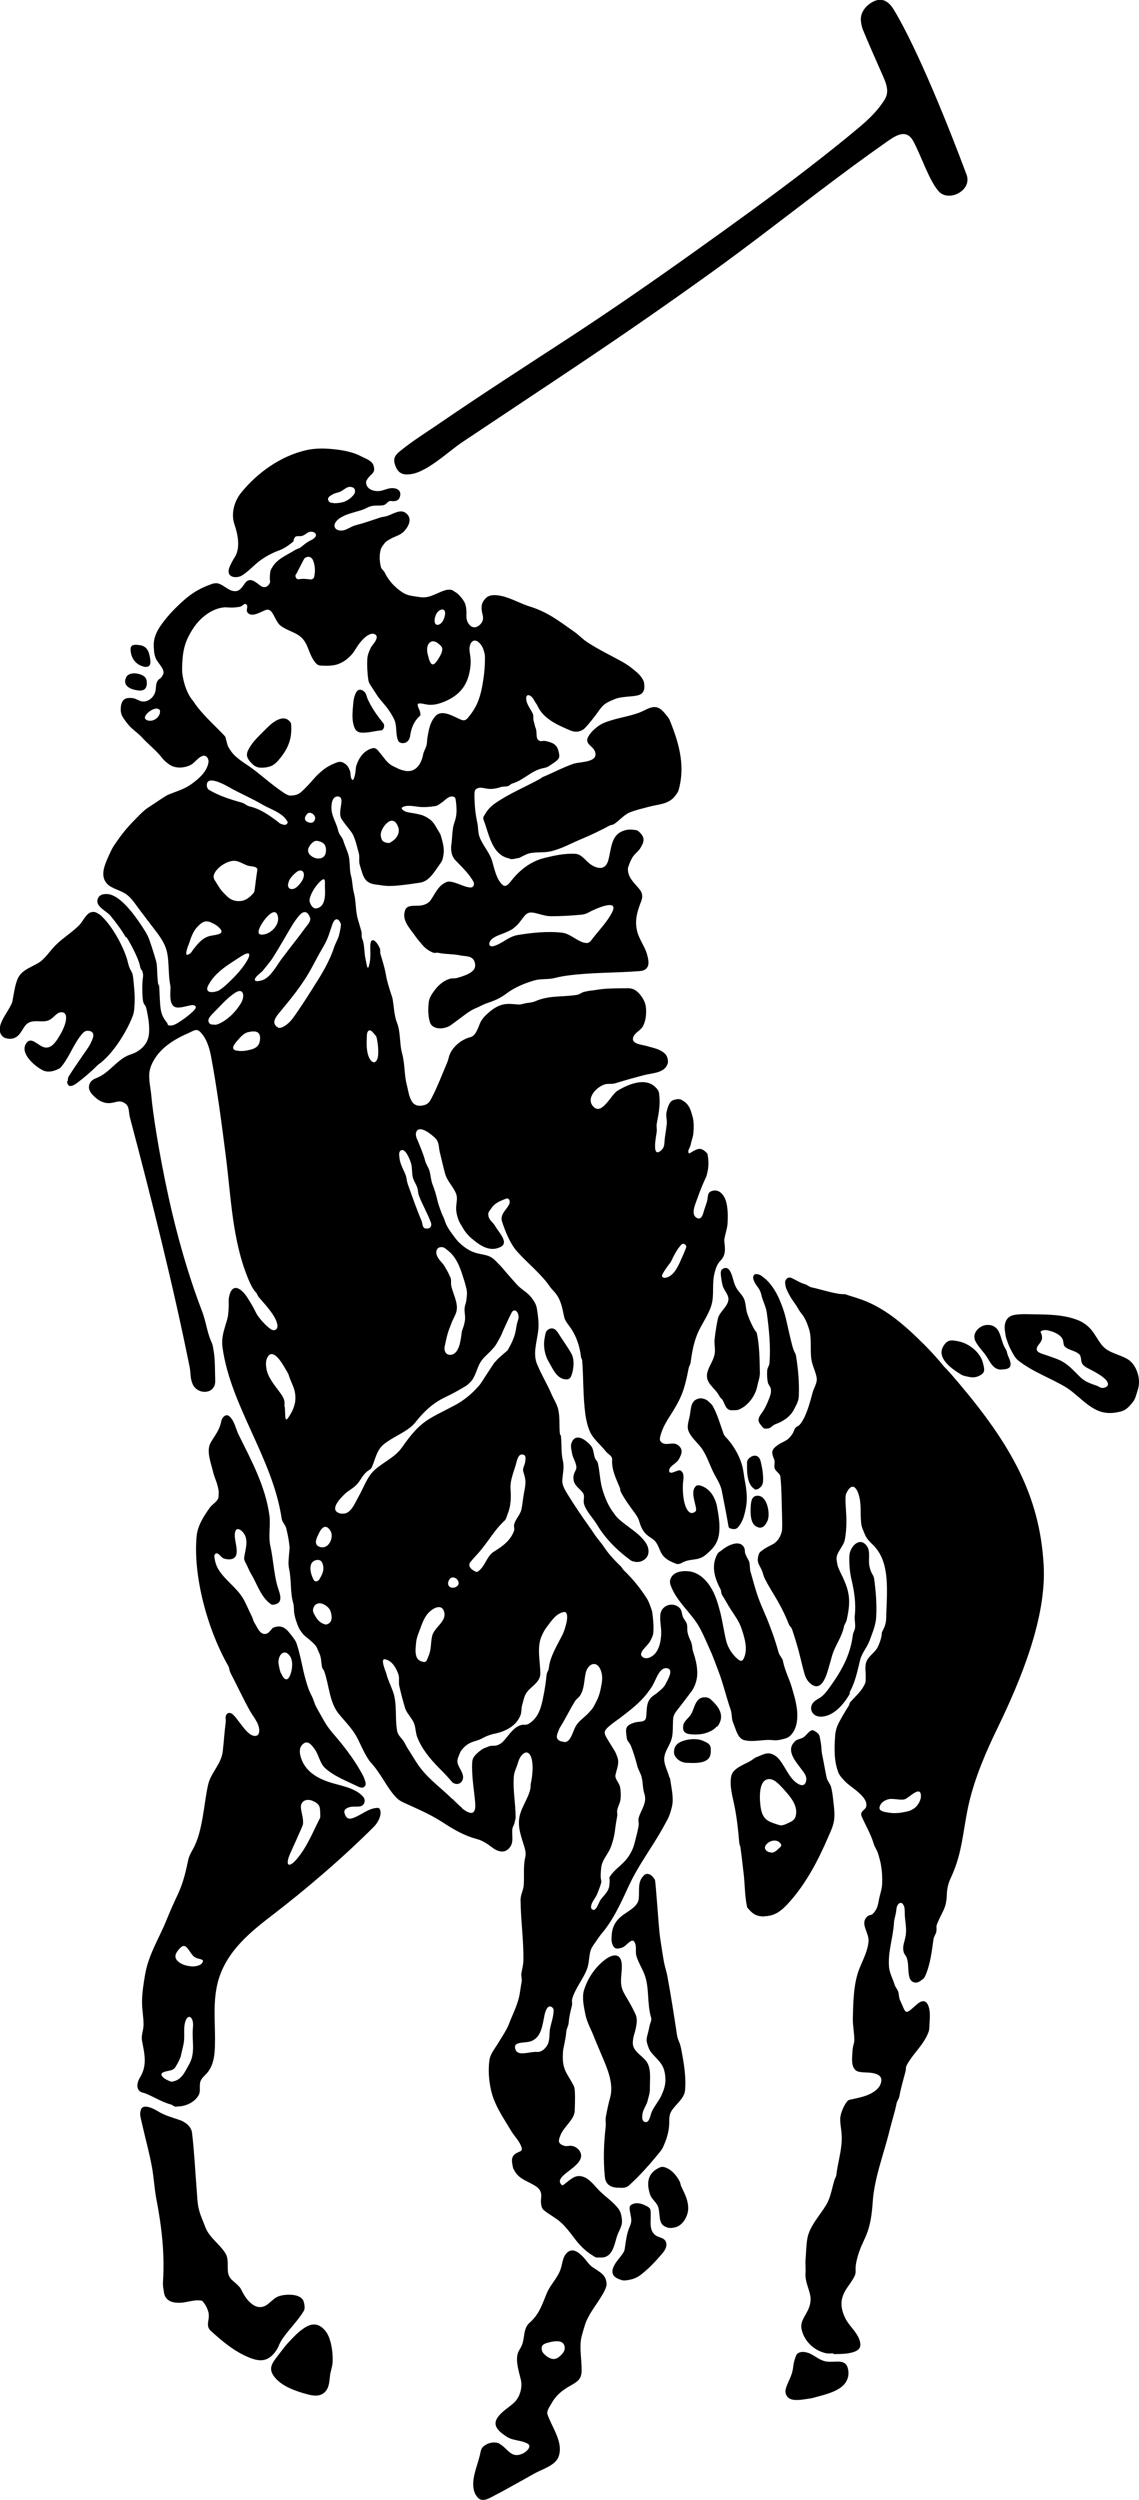 <?xml version="1.0" encoding="UTF-8"?> <svg xmlns="http://www.w3.org/2000/svg" id="Layer_2" data-name="Layer 2" viewBox="0 0 76.1 166.97"><defs><style> .cls-1 { fill-rule: evenodd; } </style></defs><g id="Layer_1-2" data-name="Layer 1"><path class="cls-1" d="M27.23,31.69c-.42,0-.65-.16-.81-.57-.17-.45-.07-.68.28-.97.89-.73,1.88-1.33,2.83-1.99,2.78-1.9,5.61-3.72,8.43-5.56,2.88-1.88,5.71-3.84,8.51-5.84,2.49-1.78,5-3.58,7.44-5.46,1.19-.92,2.37-1.85,3.51-2.81.67-.56,1.27-1.16,1.68-1.83.23-.38.26-.76-.08-1.52-.45-1.02-1.06-2.4-1.36-3.14-.08-.19-.12-.4-.14-.61-.05-.46.23-.89.6-1.15.71-.49,1.22-.22,1.6.41,1.61,2.66,3.74,8.01,4.86,11.02.39,1.06-1.21,1.86-1.87,1.1-.63-.71-1.16-2.36-1.69-3.34-.43-.79-1.06-.45-1.66-.04-1.57,1.1-3.11,2.24-4.64,3.4-2.39,1.81-4.75,3.65-7.18,5.4-2.78,2-5.59,3.95-8.45,5.87-2.74,1.84-5.48,3.65-8.22,5.48-.93.62-2.5,2.16-3.63,2.14h0ZM39.92,150.78c-.1,0-.19-.06-.27-.11-.51-.31-.89-.68-1.26-1.17-.3-.4-.6-.8-.98-1.13-.34-.29-.74-.48-1.08-.77-.08-.06-.13-.16-.15-.26-.04-.16-.05-.33-.03-.49.06-.41-.05-.65-.38-.86-.5-.32-1.08-.45-1.38-.99-.09-.16-.1-.16-.13-.3-.06-.34-.13-.6.14-.83.23-.2.54-.14.45-.45-.13-.42-.47-.73-.7-1.11-.54-.91-1.12-1.71-1.35-2.75-.14-.64-.19-1.32-.1-1.97.05-.41.37-.78.59-1.15.7-1.11.66-1.14.8-1.49.23-.55.49-1.09.61-1.67.06-.3.09-.61.15-.91.04-.2-.05-.41-.01-.61.05-.29.13-.56.13-.86.02-1.34-.18-2.68-.19-4.02,0-.34.18-.62.21-.95.05-.56-.04-1.3.1-1.87.05-.2.03-.43-.03-.63-.2-.68-.46-1.28-.37-1.98.09-.71.61-1.31.75-2.01.02-.12,0-.24.03-.35.06-.26.16-.91.09-1.42-.08-.59-.37-.85-.73-.41-.12.15-.19.34-.24.52-.09.3-.24.56-.26.87-.07.9.12,1.8.12,2.71,0,.12-.02.11-.07.38-.03.15-.14.27-.15.42-.04.38.09.83-.12,1.15-.31.48-.77.42-1.23.07-.32-.24-.64-.46-1.02-.56-.87-.23-1.57-.65-2.34-1.15-.79-.51-1.67-.88-2.52-1.27-.15-.07-.31-.15-.43-.26-.52-.48-.9-1.24-1.32-1.83-.35-.5-.5-.61-.59-.74-.22-.33-.34-.56-.69-1.3-.35-.75-.79-1.15-1.32-1.79-.65-.78-.65-1.92-.99-2.87-.03-.09-.12-.16-.14-.25-.07-.32-.04-.63-.18-.93-.17-.37-.15-.39-.25-.52-.19-.26-.75-.65-.84-.77-.12-.16-.25-.32-.32-.5-.19-.46-.24-.72-.26-.84-.05-.24-.01-.5-.08-.74-.21-.72-.11-1.51-.27-2.26-.08-.35-.03-.72,0-1.08.05-.46.02-.46.01-.55-.04-.38-.12-.75-.21-1.12-.06-.22-.26-.39-.3-.62-.59-4.03-3.4-7.49-3.95-11.42-.08-.58.04-.99.2-1.53.08-.25.16-.5.18-.75.07-.75-.01-.75.05-1.1.08-.42.29-.8.72-.52.18.12.34.29.46.48.61.93.53.98.77,1.32.14.2.4.5.65.71.15.13.32.27.48.2.26-.11.16-.48-.03-.83-.32-.58-.98-1.24-1.09-1.4-.06-.08-.08-.19-.15-.26-.24-.27-.36-.54-.5-.86-1.11-2.64-1.17-5.57-1.54-8.39-.28-2.22-.58-4.43-.96-6.48-.11-.59-.29-1.21-.7-1.65-.28-.31-.48-.1-.83.05-1.01.44-1.96,1.04-2.43,2.05-.1.22-.17.47-.18.71-.02.44.1.97.14,1.41.08,1,.48,3.7,1.15,6.77.55,2.52,1.33,5.26,2.21,7.55.22.56.3,1.06.46,1.6.17.57.25.55.31.92.1.6.11.61.14,2.21.02.93-1.21.96-1.52.19-.17-.43-.1-.65-.19-1.11-1.09-5.43-2.55-11.24-3.99-16.67-.09-.33-.02-.74-.32-.94-.2-.13-.37-.16-.59-.1-.32.08-.57.13-.88.02-.22-.07-.41-.21-.57-.36-.21-.19-.42-.43-.37-.74.04-.24.21-.4.44-.49.47-.18.79-.46,1.16-.8.13-.12.25-.22.38-.33.15-.13.31-.24.49-.34.23-.12.49-.17.71-.3.43-.25.73-.61.81-1.1.07-.45-.01-1.03-.07-1.35-.06-.31-.07-.37-.12-.54-.05-.17-.15-.14-.2-.45-.05-.31-.06-1.14-.01-1.45.05-.31,0-.32-.02-.47-.03-.15-.1-.02-.18-.43-.08-.41-.55-1.31-.75-1.65-.2-.34-.15-.16-.21-.25-.28-.49-.63-.95-.99-1.39-.15-.18-.37-.31-.55-.46-.23-.19-.46-.44-.26-.78.13-.21.38-.23.59-.22.89.05,1.89,1.52,2.24,2.04.46.68.51.83.68,1.34.17.51.25.78.34,1.1.09.32.05.78.12,1.4.07.61.04-.13.08.19.03.33.04,1.21.11,1.64.07.43.26.68.4.86.14.17-.04.19.28.21.12,0,.3-.07.5-.2.33-.2.72-.5.94-.71.12-.11.33-.32.15-.42-.13-.07-.25-.02-.37,0-.19.03-.38.11-.71.13-.53.03-.56-.54-.55-.99.01-.45.04-.26-.04-.71-.04-.24-.06-.68-.08-1.08-.05-1.08-.18-1.47-.96-2.47-.35-.45-.69-.91-1.04-1.37-.27-.36-.51-.75-.89-.99-.38-.24-.91-.35-1.19-.63-.52-.52-.2-1.26.06-1.84.27-.6.28-.61.64-1.12.38-.55.8-1.02,1.28-1.5.23-.23.46-.47.73-.65q1.21-.81,1.33-.86c.52-.21,1.09-.37,1.55-.7.51-.37,1.07-.84,1.16-1.48.03-.22-.14-.49-.38-.42-.33.1-.52.46-.82.61-.41.21-1,.25-1.4-.02-.18-.13-.36-.27-.49-.44-.4-.52-.94-.92-1.38-1.41-.26-.28-.6-.49-.85-.78-.15-.18-.3-.37-.42-.57-.14-.22-.15-.56-.09-.81.1-.4.34-.48.74-.44.24.02.45.21.69.23.4.03.76-.3.85-.67.07-.29,0-.49.17-.74.1-.14.19-.08.34-.38.18-.36-.36-.77-.49-1.11-.09-.23-.1-.37-.11-.52-.03-.28-.03-.55.04-.82.07-.25.18-.48.32-.7.33-.5.74-.98,1.18-1.4.47-.46.92-.85,1.49-1.15.29-.15.59-.28.9-.38.11-.03.23-.04.33-.02.38.09.65.44,1.03.51.37.07.54-.16.75-.47.35-.53.73-.13,1.09.13.25.17.49.06.61-.2.05-.1-.03-.11.01-.59.03-.28.05-.28.15-.45.31-.55.96-.81,1.48-1.13.22-.14.24-.09.41-.2.08-.05.37-.33.67-.47.75-.34.16-.77-.23-.49-.11.07-.22.16-.34.19-.16.05-.39-.04-.48.1-.13.18-.04.23-.12.29-.28.23-.57.44-.91.57-.49.18-.94.42-1.35.73-.39.3-.73.69-1.15.95-.37.23-1.16.16-.81-.62.09-.2.21-.42.3-.56.43-.63.23-1.58,0-2.24-.24-.72,0-1.54.44-2.09,1.09-1.35,2.65-2.47,4.38-2.86.63-.14,1.27-.12,1.9-.05.57.06,1.24.19,1.74.46.32.17.76.29.85.66.08.33.01.41-.25.65-.08.07-.26.31-.26.41-.01.5.56.67.98.59.24-.05.52-.19.78-.18.33,0,.65.18.48.63-.09.22-.32.27-.55.23-.23-.04-.3.21-.5.27-.27.07-.56,0-.83.07-.31.07-.28.15-.77.3-.39.12-.92.23-1.31.48-.79.52-.25,1.07.41.77.43-.2.42-.23.71-.3.48-.12,1.01-.31,1.49-.47.23-.08.34-.05.63-.16.34-.14.78-.4,1.1-.18.51.34.25.91-.12,1.28-.24.23-.6.31-.89.48-.13.08-.27.14-.36.26-.2.27-.26.32-.31.61-.06.33-.03.67.05,1,.04.15.19.23.26.38.27.55.66.96,1.16,1.3.36.24.64.24,1.06.31.36.06.59.05.95-.09.37-.14.83-.4,1.12-.39.29.01.25.07.4.15.16.08.33.26.46.43.23.3.27.45.3.82.02.23-.03.47.05.68.14.38.47.58.8.31.2-.16.31-.38.25-.64-.12-.51-.17-.83.23-1.21.21-.2.59-.21,1.01-.12.62.13,1.32.53,1.85.69,1.25.38,2,.99,3.03,1.71.3.21.55.49.86.69.76.5,1.57.88,2.36,1.32.25.14.49.31.71.49.17.14.35.28.49.46.11.14.22.31.24.49.11.85-.45.81-1.16.88-.26.03-.53.05-.78.15-.38.15-.61.27-.76.4-.21.19-.35.42-.52.65-.39.52-.73.91-.85.99-.5.31-.84.07-1.35-.15-.63-.28-1.34-.69-1.66-1.34-.11-.24-.18-.28-.29-.49-.19-.37-.62-.5-.49.09.07.31.37.67.43.87.05.15,0,.31.05.46.05.17.07.31.13.47.12.28-.03.69.23.83.18.1.21-.03.48.04.43.1.69.21.81.64.13.48.06.55-.36.84-.4.28-.42.27-.66.32-.81.17-1.3.81-2.07,1.03-.1.03-.17.14-.28.17-.16.05-.34.01-.5.07-.27.09-.55.14-.83.11-.3-.03-.55-.16-.8.02-.1.07-.11.23-.11.35,0,.64.05,1.26.19,1.89.07.32.04.68.16.98.21.55.66,1.01.83,1.58.16.54.28,1.21.69,1.59.19.18.37,0,.52-.18.57-.75,1.33-1.38,2.28-1.61.7-.17,1.33-.31,2.05-.28.48.02.72.52,1.12.76.49.29.93.28,1.1-.32.11-.39.15-.83.29-1.22.14-.39.36-.64.76-.77.24-.08.5-.08.75-.04.19.03.19.06.32.18.37.37.26.66,0,1.07-.14.21-.36.35-.49.56-.13.21-.22.44-.3.68-.03.09-.02.2,0,.3.06.49.53.86.81,1.24.16.22.16.48.06.73-.26.68-.45,1.27-.27,2,.14.57.53,1.03.67,1.58.09.34.18.74-.11.96-.13.1-.31.12-.47.13-1.6.12-3.21.08-4.8.3-.32.04-.6.11-.91.18-.4.08-.83.02-1.22.13-.62.17-1.34.47-1.86.86-.46.35-.83.5-1.37.68-.28.1-.43.21-.71.32-.43.18-.79.49-1.16.76-.57.41-.56.46-.91.55-.38.1-.88.03-1-.39-.13-.43-.12-.9-.07-1.34.03-.25.17-.47.31-.67.28-.4.64-.74,1.12-.88.15-.04.31,0,.46-.05.36-.1,1.05-.3,1.18-.67.05-.14.03-.3-.02-.43-.16-.39-.56-.33-.93-.4-.5-.11-1.01-.07-1.5-.18-.1-.02-.21.03-.31,0-.28-.11-.5-.26-.7-.48-.43-.49-.48-.59-.59-.74-.37-.5-.83-1-.6-1.63.05-.14.17-.23.32-.26.28-.06.57,0,.85-.07.24-.06.42-.16.56-.37.31-.46.48-.92,1-1.16.12-.06.27-.05.4-.02.48.11.89.37,1.25.37.2,0,.27-.22.18-.39-.31-.56-.8-1-1.23-1.46-.11-.12-.18-.28-.22-.43-.04-.17-.05-.36-.03-.53.06-.39.06-.85.13-1.23.05-.24.11-.36.17-.6.09-.37.05-.82,0-1.2-.01-.08-.04-.18-.11-.21-.33-.13-.56.2-.84.39-.31.22-.32.21-.46.23-.33.05-.66.08-.99.05-.35-.03-.86-.16-1.16.02-.05.03-.08.08-.02.14.21.22.52.21.81.27.5.1.5.11.67.18.34.17.53.31.72.62.33.56.35.55.41.77.11.4.22.79.15,1.2-.07.43-.11.43-.31.72-.34.48-.67,1.05-1.26,1.14-2.23.34-2.26.2-2.91.13-.83-.09-.88-.56-1.11-1.31-.08-.24,0-.52-.06-.76-.11-.41-.2-.82-.37-1.21-.13-.29-.42-.55-.78-1.09-.13-.2-.11-.45-.08-.69.04-.33.2-.82-.19-.83-.43,0-.45.69-.39,1.04.07.35.25.68.36,1.01.05.14.05.23.11.37.07.18.23.32.29.51.11.37.26.64.36,1.01.11.4.05.95.16,1.35.11.38.09.75.19,1.13.16.58.1,1.18.27,1.78.09.31.15.5.24.82.04.15-.02.33.05.48.17.4.12.94.23,1.39.08.35.13.93.27.21.06-.3.05-.64.04-.95-.04-.87.39-.58.64,0,.05.11,0,.25.04.37.13.44.28.91.36,1.36.07.44.2.83.33,1.25.08.25.1.25.13.45.08.46.1,1.06.28,1.52.07.18.11.33.14.52.09.53.07,1.05.21,1.56.18.64.14,1.41.3,2.04.08.29.12.63.23.9.13.36.35.61.84.52.43-.08.5-.31.7-.7.29-.58.53-1.19.78-1.79.19-.45.2-.45.27-.74.16-.63.82-1.18,1.43-1.33.37-.09.52-.62.66-.95.09-.2.23-.38.39-.53.31-.29.61-.54,1.02-.67.3-.1.63-.08.95-.05.23.02.29.03.52-.03.36-.1.52-.05.8-.17.93-.41,1.81-.27,2.8-.43.17-.03.3-.16.47-.2.32-.07.32-.07.54-.09.67-.09.67-.15,2.41-.15.38,0,.63.21.87.53.12.17.22.35.27.55.06.24.06.49.04.73-.02.24-.08.47-.18.69-.15.32-.59.46-.68.8-.11.42.55.46.88.55.47.13.65.17.85.26.14.07.29.15.4.26.07.07.13.17.16.27.03.13.06.27.02.4-.22.64-1.01.61-1.61.77-.63.17-1.27.34-1.9.54-.23.07-.49,0-.72.08-.54.18-1.19.88-.79,1.41.58.77,1.23-.73,1.66-.99.71-.43,1.94-.98,2.63-.15.07.08.13.17.15.28.06.4.05.81,0,1.21-.04.31-.1.56-.15.86-.03.17.02.35,0,.52-.01.16-.36,1.75.23,1.31.33-.25.26-.47.31-.88.05-.31.09-.61.13-.93.03-.25-.07-.52-.02-.77.05-.25.18-.73.43-.82.18-.06.41-.12.57-.03.48.26.59.56.74,1.11.1.35.09.73.06,1.1-.02.28-.13.5-.18.78-.03.19-.24.41-.13.57.04.06.14-.05.21-.08.36-.21.59-.32.92,0,.05.05.12.1.13.18.05.27.07.56.04.84-.03.3-.05.29-.1.53-.05.21-.18.32-.62,1.54-.12.35-.45,1.02-.1,1.28.27.21.42-.03.5-.32.07-.26.15-.45.23-.71.11-.37-.02-.66.41-.75.48-.1.79.37.89.79.11.46.11.95.08,1.43-.03.33-.15.66-.21,1-.05.29.23.96-.25,1.44-.23.23-.32.51-.39.77-.22.78-.01,1.56-.24,2.26-.21.66-.66,1.24-.93,1.89-.25.61-.36,1.25-.45,1.91-.02.13-.11.25-.13.38-.31,1.59-.51,2.03-1.37,3.37-.23.37-.43.77-.53,1.19-.02.1-.04.22.02.3.31.41.8-.03,1.18.27.36.28.24.59.04.95-.15.27-.66.45-.64.76.02.25.34.06.54,0,.08-.03.18-.06.25,0,.26.19.15.56.13.86-.02.36,0,.73.06,1.08.06.36.31,1.17.78.77.04-.04.04-.11.04-.16-.05-.46-.4-1.2,0-1.54.08-.07.21-.05.31-.02.51.16.83.58,1,1.07.08.21.1.41.14.63.09.5.15,1.03.08,1.53-.08.58-.36.94-.83,1.34-.11.1-.23.18-.36.24-.13.06-.27.09-.41.11-.41.06-.6.07-.95.27-.1.05-.23.06-.33.02-.34-.13-.64-.27-.87-.55-.2-.25-.26-.6-.45-.86-.09-.14-.23-.24-.37-.33-.43-.27-.62-.59-.76-1.09-.07-.25-.21-.43-.36-.64-.31-.42-.65-.88-.88-1.35-.04-.08-.02-.18-.06-.26-.24-.59-.55-1.18-.51-1.85.02-.28-.25-.35-.43-.58-.36-.46-.86-.83-1.08-1.37-.14-.34-.23-.74-.28-1.1-.16-1.19-.12-2.39-.21-3.58,0-.08-.07-.16-.08-.24-.08-.72-.32-1.44-.76-2.04-.16-.22-.32-.41-.37-.66-.13-.62-.21-1.13-.62-1.62-.11-.13-.22-.23-.32-.37-.6-.88-1.49-1.56-2.2-2.36-.46-.51-.8-1.36-1-1.98-.04-.11-.05-.24-.02-.36.08-.31.34-.51.48-.79.11-.2.02-.49-.22-.39-.35.14-.7.27-.92.58-.2.29-.27.31-.24.53.04.34.32.45.48.75.2.36.91,1.06.35,1.35-.73.38-1.4-.09-1.97-.58-.26-.22-.47-.5-.63-.8-.13-.22-.15-.21-.27-.55-.08-.25-.13-.51-.11-.77.02-.27.1-.57,0-.83-.18-.48-.58-.83-.73-1.32-.13-.45-.24-.99-.36-1.45-.08-.32-.04-.55-.2-.83-.07-.11-.31-.33-.56-.5-.32-.22-.73-.37-.83,0-.06.24.09.47.18.7.15.38.32.77.42,1.16.06.25.23.46.3.71.08.29.09.6.2.89.16.41.25.73.35,1.16.02.1.23.74.36.99.1.19.11.32.2.51.17.36.42.68.66.99.14.18.3.33.48.47.31.25.66.43,1.06.51.52.11.76.12,1.13.5.21.22.39.39.58.63.25.3.52.59.78.89.31.36.71.53,1,.9.17.22.32.44.37.73.08.52.16,1.06.08,1.58-.1.72-.35,1.48-.06,2.16.28.68.67,1.31.96,1.99.15.35.37.66.45,1.03.12.53.05,1.08.11,1.61,0,.06.07.11.07.17.06.54,0,1.1.13,1.64.11.46-.03.9-.04,1.35,0,.32.2.63.37.91.45.73.94,1.45,1.43,2.14.17.23.33.49.5.72.1.13.33.4.51.67.33.49.69.86,1.11,1.27.07.07.11.17.18.24.62.6,1.1,1.19,1.56,1.91.13.2.34.8.35.9.06.46.11.92.07,1.38-.02.21-.13.4-.23.59-.16.28-.76.71-.54.97.24.28.67.08.9-.19.27-.32.35-.74.39-1.16.05-.47-.1-.95-.05-1.42.06-.63.81-.88,1.26-.48.18.16.16.37.24.6.06.17.21.31.27.49.05.18.01.38.05.57.04.2.12.39.21.58.12.26.08.47.17.74.19.55.34,1.22.23,1.79-.06.3-.17.58-.35.83-.33.44-.66.88-1,1.31-.11.14-.2.3-.22.48-.05.52.03,1.05-.16,1.54-.16.41-.43.73-.44,1.17-.01.42.23.8.33,1.19.01.06.07.11.07.17.07.59.25,1.21.12,1.82-.08.33-.16.61-.32.91-.49.9-.58,1.03-.87,1.5-.55.88-1.19,1.82-1.63,2.76-.07.14-.11.23-.18.38-.49,1.06-.97,2.09-1.73,2.98-.14.17-.25.35-.38.53-.14.2-.3.41-.35.64-.09.38-.08.74-.2,1.11-.25.7-.81,1.33-1.01,2.05-.04.15.02.31-.02.46-.11.43-.18.72-.22,1.17-.02.18-.13.35-.15.53-.03.34-.08.59-.15.93-.05.26-.06.26-.07.38-.02.36-.04.72.06,1.06.12.44.41.79.61,1.19.08.16.17.17.11,1.75-.02.58-.72,1.06-.94,1.6-.17.41-.2.6.25.74.15.05.32-.02.48,0,.22.03.4.15.53.33.45.67-.62,1.22-1.05,1.62-.12.11-.3.3-.26.47.02.08.07.15.13.2.02.02.06.01.09,0,.15-.11.28-.22.41-.32.31-.24.59-.39,1.04-.19.41.2.68.61,1.01.93.39.38.92.73,1.25,1.19.08.12.14.26.17.41.04.19.07.4.03.6-.06.27-.22.51-.31.78-.16.49-.25,1.16-.74,1.38-.19.08-.41.06-.61.05h0ZM59.61,121.08c-.12,0-.27-.03-.4-.05-.23-.04-.51-.12-.44-.36.08-.3.33-.42.53-.49.21-.07.44-.03.75,0,.14.01.28.03.41-.02.3-.11,1.07-.97,1.07-.2,0,.14-.05.28-.11.4-.1.19-.22.34-.4.45-.24.14-.25.14-.71.23-.23.05-.47.05-.7.05h0ZM17.23,65.13c.12-.12.26-.22.32-.29.1-.13.52-.62.67-.87.47-.73.88-1.48,1.33-2.22.12-.19.3-.45.47-.64.22-.24.52-.34.7.19.07.22-.19.49-.32.66-.58.8-.82,1.06-1.59,2.09-.33.44-.66,1.1-1.16,1.36-.28.14-.96.25-.43-.28h0ZM25.92,56.3c-.32-.06-.41-.12-.47-.43-.06-.28.12-.59.3-.8.13-.14.31-.3.51-.25.2.06.28.26.34.4.12.32,0,.68-.36.94-.1.07-.21.16-.32.14h0ZM11.76,140.7c-.13,0-.22-.12-.34-.15-.57-.15-1.12-.5-1.66-.72-.24-.1-.26-.05-.41-.16-.29-.22-.16-.66,0-.92.5-.81.31-1.56.14-2.45-.07-.36.09-.68.1-1.04.01-.51-.1-1.02-.1-1.53,0-.63.1-1.26.21-1.89.24-1.34.93-2.38,1.43-3.62.24-.6.51-1.19.78-1.77.33-.71.51-1.48.67-2.25.06-.26.19-.49.32-.72.65-1.16.72-3.02,1-4.27.18-.82.87-1.37.98-2.22.08-.67.11-1.29.2-1.96.02-.13-.02-.27,0-.39.05-.28.31-.31.5-.12.23.23.21.25.42.51.14.17.4.56.67.76.27.21.68.25.65-.27-.03-.48-.43-.9-.66-1.33-.43-.78-.81-1.6-1.22-2.39-.16-.3-.08-.34-.2-.56-1.36-2.38-2.36-5.98-2.1-8.67.07-.7.49-1.34.9-1.91.16-.21.54-.41.56-.69.03-.45,0-.46-.06-.73-.08-.33-.24-.64-.31-.97-.14-.58-.46-1.37-.16-1.91.31-.55.58-.8.71-1.43.05-.26.31-.57.57-.32.33.32.39.79.59,1.2.84,1.7,1.79,3.43,2.06,5.39.09.69-.09,1.4.07,2.08.19.86.22,1.72.44,2.56.12.45.5,1.16-.13,1.31-.22.05-.24.01-.3-.03-.64-.45-.9-1.33-1.29-1.98-.12-.2-.19-.38-.29-.59-.1-.21-.22-.35-.18-.57.08-.51.28-1.07,0-1.53-.18-.29-.55-.52-.62-.09-.07.47.18.95.1,1.42-.07.38-.47.42-.83.31-.2-.06-.3-.32-.48-.35-.1-.01-.18.1-.17.2.03.31.12.63.29.9.44.7,1.18,1.18,1.61,1.88.23.38.39.81.59,1.2.13.26.08.29.21.49.19.31.38.84.81.69.16-.06.35-.36.41-.39.53-.21.82-.02,1.14.39.43.54.4.57.47.77.24.74.35,1.52.56,2.27.16.57.25.8.36,1.01.11.2.17.38.25.6.08.23.17.35.58,1.09.17.31.37.6.6.87.71.82,1.38,1.67,1.91,2.61.19.34.19.35.27.58.04.11.08.26.02.36-.13.2-.33.13-.53.03-.7-.34-1.57-.67-2.15-1.21-.35-.32-.41-.85-.68-1.24-.25-.36-.54-.69-.88-.28-.2.24-.13.63-.02.92.29.8.99,1.23,1.74,1.5.78.28,1.86.38,2.4,1.04.16.2.09.54-.19.61-.24.06-.51-.01-.74.06-.24.08-.41.18-.32.44.1.3.25.39.55.29.55-.19,1.06-.68,1.66-.68.06,0,.12.04.14.09.17.36-.14.91-.39,1.16-2.08,2.08-4.52,4.17-6.88,5.98-1.66,1.27-3.26,2.65-3.65,4.84-.23,1.29-.06,2.54-.1,3.83-.02.58-.07,1.16-.42,1.67-.16.24-.41.39-.53.65-.13.3.02.67-.13.95-.26.49-.89.78-1.43.77h0ZM55.69,157.17c-.15,0-.31.02-.46,0-.82-.16-1.53-.82-1.68-1.65-.09-.49.27-.86.46-1.3.06-.14.11-.29.13-.44.02-.15.03-.3,0-.45-.11-.57-.36-.95-.32-1.54.02-.28-.02-.57,0-.85.04-.48.04-.95.12-1.43.14-.83.83-1.54,1.26-2.25.27-.46.35-.94.49-1.45.11-.42.17-.4.19-.56.09-.79.34-1.56.36-2.36.01-.63-.12-.95-.1-1.44.02-.32.24-.83.44-1.08.08-.1.09-.11.21-.14.43-.1.99-.19,1.43-.43.26-.15.51-.34.61-.61.19-.49-.13-.67-.52-.74-.39-.07-.92,0-1.13-.18-.32-.26-.25-.79-.23-1.17.02-.51.13-.62.13-.84,0-.5-.11-.99-.1-1.48.03-1.08.04-2.3.44-3.31.25-.62.55-1.16.61-1.81.05-.6-.62-1.2-.06-1.69.09-.08.25-.06.34-.15.3-.3.34-.56.42-.97.07-.37.2-.68.21-1.06.01-.37,0-.74-.06-1.11-.04-.31-.13-.61-.22-.91-.08-.24-.22-.4-.3-.68-.18-.6-.54-1.21-.79-1.78-.03-.08-.05-.17-.01-.25.07-.16.27-.24.31-.39.17-.68-1.03-1.29-1.41-1.7-.17-.18-.35-.36-.44-.58-.31-.77-.28-1.67-.22-2.49.02-.28.1-.55.22-.8.21-.41.45-.81.7-1.2.04-.06.03-.15.08-.21.33-.38.71-.69.94-1.14.13-.26.09-.29.1-.55.01-.38-.09-.78.09-1.12.18-.33.55-.55.72-.89.1-.21.18-.43.23-.65.06-.24,0-.25.07-.38.18-.35.25-.54.26-.93.02-.97.12-2.05-.03-3.03-.1-.67-.33-1.29-.82-1.79-.21-.21-.44-.42-.56-.7-.14-.33-.24-.55-.26-.77-.07-.63.01-1.18-.12-1.75-.11-.48-.41-1.09-.82-.37-.07.12-.11.26-.11.4-.01.54.07,1.08.06,1.62,0,.4-.03.81-.11,1.21-.1.47-.62.87-.54,1.34.05.27,0,.3.26.84.35.71.6,1.29.57,2.06-.01.37-.08.74-.16,1.1-.04.17-.16.3-.19.47-.11.57-.49,1.12-.7,1.66-.1.25-.14.48-.22.73-.14.44-.42,1.92-1.17,1.49-.29-.17-.46-.46-.55-.79-.18-.64-.31-1.29-.5-1.92-.1-.35-.2-.65-.31-.99-.07-.21-.15-.17-.24-.4-.18-.46-.4-.92-.64-1.35-.3-.55-.68-1.11-.96-1.68-.09-.18-.12-.38-.2-.56-.17-.37-.32-.49-.24-.87.07-.32.13-.32.27-.43.28-.23.69-.38.83-.49.27-.21.41-.48.49-.8.04-.17.01-.96.01-1.05-.03-.86-.02-1.73-.11-2.59-.02-.22-.31-.34-.38-.55-.06-.19.04-.41-.03-.59-.22-.52-.19-.67.26-.99.25-.17.57-.26.77-.49.32-.36.23-.43.38-.63.07-.1.2-.12.28-.21.14-.16.25-.35.34-.54.23-.49.39-1.08.53-1.61.09-.34.34-.67.27-1.02-.07-.41-.29-.79-.35-1.21-.1-.69.05-1.43-.18-2.09-.12-.37-.26-.7-.51-1-.15-.18-.24-.4-.38-.59-.15-.21-.31-.43-.43-.67-.09-.19-.2-.37-.23-.57-.04-.23-.05-.35.13-.5.06-.05.17-.05.25-.02.32.14.6.34.94.43.14.04.26.17.4.2.6.13,1.19.33,1.8.43.37.06.38,0,.55.06.27.1.45.14.71.23,1.8.56,3.17,1.8,4.48,3.1.46.46.9.94,1.31,1.45.09.11.12.08.95,1.06,1.69,2,3.1,3.9,4.12,5.99.9,1.85,1.48,3.85,1.61,6.24.2,3.53-1.55,7.71-3.07,10.85-.78,1.6-1.51,3.3-1.92,5.04-.1.42-.13.64-.21,1.06-.26,1.5-.37,2.58-1.02,3.97-.16.35-.24.7-.25,1.09-.03.96-.33,1.12-.66,1.98-.07.19,0,.2-.04.48-.03.18-.17.33-.19.51-.11.78-.2,1.57-.49,2.31-.12.29-.14.3-.39.48-.31.22-.64.09-.73-.25-.12-.43-.03-.88-.18-1.3-.04-.13-.15-.22-.19-.34-.14-.45.08-.76.13-1.2.06-.45-.05-.9-.07-1.35,0-.15,0-.3-.02-.45-.05-.24-.22-.46-.42-.23-.14.16-.11.4-.16.61-.04.21-.11.41-.12.62-.06,1.01-.42,1.95-.33,2.97.04.41.25.77.37,1.16.05.17.18.3.24.47.06.18.04.39.12.56.44.97.3,1.02,1.12.3.28-.25.64-.4.81.19.09.32.07.66.05.99-.03.49,0,.5-.13.8-.33.77-.98,1.31-1.38,2.04-.12.22-.04.25-.11.49-.14.53-.3,1.07-.4,1.62-.03.17-.16.32-.19.49-.11.55-.3,1.14-.44,1.69-.38,1.6-1.04,3.23-1.15,4.86-.11,1.74-.43,2.22-.74,2.92-.1.23-.2.49-.29.83-.32,1.19.22.73-.62,1.91-.46.65-.62,1.23-.18,2.13.24.48.69.84.9,1.33.27.64,0,.87-.63.99-.35.07-.72.06-1.07.07h0ZM51.04,127.99c-.38,0-.64-.09-.9-.36-.16-.16-.22-.22-.24-.34-.15-.76-.13-1.52-.23-2.29-.07-.54-.12-1.09-.2-1.63-.02-.14-.07-.13-.08-.32-.07-.84-.16-1.67-.33-2.5-.13-.63-.32-1.26-.21-1.9.09-.53.77-.76,1.23-1.01.29-.16.26-.21.47-.29.4-.15.7-.37,1.11-.17.1.05.21.12.29.2.49.5.73,1.35,1.33,1.73.28.18.52.16.58-.18.07-.35-.19-.59-.39-.87-.29-.39-.79-.97-.56-1.49.06-.13.16-.24.27-.33.15-.1.35-.11.5-.21.18-.12.29-.32.48-.44.06-.04.16-.05.22-.01.16.09.34.2.38.38.17.8.09.81.17,1.22.11.52.19,1.02.3,1.54.05.23.24.41.3.64.07.27.1.51.13.78.05.47.13.94.07,1.4-.05.39-.22.75-.38,1.11-.66,1.55-1.47,3.1-2.59,4.36-.52.58-.94.95-1.71.97h0ZM52.17,121.91c-.06,0-.57-.16-.76-.26-.38-.19-.51-.5-.58-.9-.08-.5-.18-1.78.45-1.92.39-.09.74.3,1,.58.43.47.99,1.07.91,1.72-.05.44-.25.49-.65.68-.12.05-.24.1-.37.1h0ZM51.54,123.72c-.28,0-.57-.24-.36-.51.22-.31.8-.44,1.01-.02.03.06-.02.14-.07.18-.17.15-.35.37-.57.36h0ZM54.78,114.64c-.46,0-.77-.49-.47-.9.16-.22.45-.3.65-.49.16-.14.29-.31.42-.49.8-1.1,1.43-2.17,1.6-3.56.02-.17.13-.32.15-.49.03-.27-.05-.54-.02-.81.09-.76-.03-1.62-.21-2.37-.13-.53-.17-1.08-.15-1.62.02-.58.64-1.28,1.12-.72.34.39.11.96.23,1.46.12.52.26.48.31.82.11.84.18,1.69.13,2.54-.03.55-.26,1.05-.44,1.56-.16.44-.52.83-.63,1.28-.17.7-.33,1.49-.68,2.12-.03.05,0,.12-.03.18-.41.71-1.11,1.52-1.97,1.5h0ZM51.67,116.22c-.64-.08-1.3.15-1.93,0-.46-.1-.58-.76-.75-1.15-.13-.29-.07-.61-.18-.91-.29-.83-.48-1.68-.79-2.5-.2-.52-.38-1.04-.61-1.54-.21-.46-.4-.92-.64-1.37-.55-1.03-1.58-1.77-1.97-2.9-.04-.11-.05-.24-.02-.35.16-.53.77-.61,1.25-.56.6.07,1.08.49,1.42,1.01.36.55.53,1.18.69,1.8.15.62.23,1.22.38,1.84.12.47.42.93.79,1.23.14.12.27.15.36-.02.34-.62.07-1.46-.15-2.1-.15-.42-.43-.81-.68-1.19-.21-.32-.39-.67-.6-1-.07-.11-.04-.27-.11-.39-.34-.64-.57-1.36-.33-2.04.16-.44.24-.41.33-.48.19-.15.38-.29.6-.39.37-.17.84-.24,1.01.2.04.11.01.25.06.37.19.44.24.42.27.58.04.19.02.4.07.59.13.45.24.87.38,1.32.19.63.45,1.19.71,1.8.3.74.57,1.49.78,2.26.06.23.26.42.29.55.09.46.25.86.42,1.29.15.37.2.59.31.97.26.88.46,2.1-.23,2.78-.16.16-.4.21-.63.26-.17.04-.35.06-.52.04h0ZM46.2,115.83c-.43-.03-.61-.18-.55-.59.05-.32.37-.49.53-.77.19-.33.22-.73.52-.99.2-.17.58-.17.77,0,.45.4.89.93.63,1.54-.13.3-.18.27-.23.31-.12.12-.25.22-.4.29-.41.2-.81.24-1.26.21h0ZM45.88,117.73c-.3-.01-.59-.16-.76-.42-.1-.15-.1-.31-.07-.48.04-.22.19-.38.39-.48.41-.21,1.11-.28,1.53-.09.48.21.56.3.51.84-.07.72-1.05.65-1.6.63h0ZM73.74,94.33c-.99-.2-1.73-1.21-2.57-1.71-1-.59-2.18-1.01-3.1-1.73-.16-.12-.26-.26-.33-.38-.15-.26-.29-.51-.39-.79-.14-.4-.14-.4-.16-.52-.04-.26-.1-.53-.04-.79.07-.33.28-.53.61-.59.5-.09,1.02-.04,1.53-.04.85.01,1.71.04,2.52.31.46.15.81.37,1.12.74.35.43.58,1.04,1.06,1.33.42.26.93.36,1.36.62.49.3.76.99.75,1.55,0,.31-.12.61-.21.91-.05.16-.13.32-.24.45-.22.26-.41.48-.74.57-.37.1-.78.15-1.16.07h0ZM73.66,92.69c-.13.02-.25-.1-.37-.14-.37-.13-.75-.25-1.05-.52-.4-.37-.74-.79-1.21-1.07-.32-.19-.57-.25-.94-.39-.5-.19-1.14-.24-.65-.82.07-.09.14-.19.17-.3.03-.11,0-.23-.02-.34-.02-.09-.11-.14-.04-.2.19-.14.48-.07.72.01.31.1.65.29.74.56.08.24,0,.37.21.52.26.18.63.22.87.43.18.15.1.42.21.63.05.1.15.17.24.24.1.07.82.39,1.22.73.31.26.43.6-.09.67h0ZM66.9,91.47c-.51,0-.7-.42-.95-.82-.23-.38-.58-.68-.78-1.08-.08-.15-.09-.35-.03-.51.28-.68,1.26-.8,1.59-.13.19.39.22.79.45,1.15.13.2.06.23.21.56.27.61.13.82-.49.82h0ZM37.68,92.11c-.52-.13-.75-.7-1.01-1.15-.14-.23-.23-.49-.28-.75-.06-.34-.05-.65.02-.96.03-.14.04-.32.17-.42.28-.22.53-.1.71.19.29.47.64.93.9,1.41.21.39.14,1.08-.03,1.48-.09.21-.26.25-.48.19h0ZM42.44,104.3c-.21-.03-.22-.03-.43-.19-.82-.61-1.59-1.39-2.12-2.28-.27-.45-.69-.85-.86-1.35-.1-.3.09-.55-.1-.8-.21-.27-.5-.43-.59-.76-.03-.12-.04-.24-.02-.36.05-.25.19-.4.19-.54,0-.35-.24-.62-.29-.96-.04-.23-.11-.47-.04-.68.21-.59.7-.38,1.07-.06.24.21.32.35.35.45.07.2.08.43.16.63.07.16.15.13.2.38.12.58.13,1.19.31,1.76.16.51.37,1.02.69,1.45.18.24.17.25.3.38.59.58,1.38.95,1.86,1.63.32.45.31,1.04-.27,1.27-.13.05-.28.06-.42.04h0ZM48.87,102.1c-.14-.04-.18-.06-.2-.18-.14-.8-.29-1.58-.45-2.38-.1-.47-.39-.85-.59-1.28-.24-.5-.42-1.06-.74-1.52-.29-.41-.73-.73-.9-1.2-.11-.33.04-.67.1-1.02.08-.43.05-.9.48-1.08.18-.08.38-.06.56.02.15.06.26.19.38.3.04.04.08.09.11.14.32.58.49,1.2.71,1.82.06.18.19.29.31.42.42.49.77,1.11.94,1.72.1.36.12.7.19,1.06.11.57.18,1.18.07,1.75-.09.48-.21.98-.55,1.35-.1.11-.27.12-.41.08h0ZM50.41,99.45c-.13-.09-.23-.2-.3-.34-.22-.42-.2-1.01-.2-1.43,0-.1.05-.2.12-.27.33-.32.69-.23.79.18.11.45.19.9.16,1.36-.02.22-.12.36-.31.48-.08.05-.19.07-.26.03h0ZM50.66,102c-.54-.13-.53-.93-.5-1.42.02-.29.06-.63.37-.68.41-.07.67.33.77.78.08.35.07.72-.04.93-.15.29-.3.47-.6.4h0ZM51.1,95.41c-.05,0-.1-.04-.13-.08-.3-.34-.42-.49-.11-.91.2-.27.36-.59.48-.9.1-.25.21-.5.16-.77-.03-.15-.17-.28-.2-.43-.05-.27-.06-.54-.04-.81.01-.16.14-.3.15-.47.09-1.11-.03-2.27-.18-3.38-.06-.42-.28-.79-.37-1.21-.02-.1-.06-.19-.1-.28-.05-.11-.15-.23-.24-.36-.14-.22-.3-.51-.12-.68.07-.06.18-.04.27-.02.16.04.3.17.44.28.49.41.84,1.06,1.05,1.6.17.43.27.72.37,1.16.13.58.25,1.13.4,1.71.14.51.22.49.25.67.15.9.23,1.82.19,2.73-.01.3-.17.58-.31.85-.25.5-.73.82-1.26,1.01-.19.07-.26.21-.4.26-.09.03-.19.04-.29.03h0ZM48.89,94.19c-.4-.03-.42-.34-.6-.67-.05-.1-.16-.15-.21-.25-.31-.63-1.02-.88-.81-1.65.12-.43.41-.77.48-1.21.06-.33-.05-.67,0-1.01.05-.46.12-.88.21-1.32.1-.46.61-.76.7-1.22.06-.33-.2-.57-.33-.87-.07-.16-.11-.39-.14-.62-.03-.22-.08-.49.06-.6.21-.16.4-.1.52.11.2.34.22.75.41,1.1.17.32.46.52.57.87.09.29.08.6.18.89.11.31.24.62.4.92.17.31.22.29.24.4.18.86.18,1.75.2,2.62,0,.35-.11.55-.17.88-.13.66-.6,1.29-1.19,1.56-.16.07-.35.07-.52.06h0ZM64.75,91.96c-.46-.09-.46-.12-.63-.22-.24-.15-.54-.35-.78-.59-.35-.35-.58-.77-.33-1.21.26-.46.49-.47,1.02-.36.69.13,1.46.72,1.64,1.43.13.52.17.7-.33.91-.18.08-.4.08-.59.04h0ZM41.27,146.11c-.49-.03-.81-.22-.86-.74-.11-1.14-.07-2.22.06-3.36.02-.21-.03-.43.01-.64.08-.43.16-.84.28-1.26.28-.98-.22-2.04-.59-2.92-.17-.41-.34-.79-.5-1.2-.19-.48-.46-.95-.56-1.46-.1-.51-.24-1.12-.09-1.62.26-.82.74-1.53,1.43-2.05.42-.32.98-.46,1.08.21.08.6-.16,1.22.05,1.79.13.37.45.74.87,1.64.12.25.11.52.06.79-.1.61-.2.59-.23,1.11-.03.58.57.83.9,1.26.34.45.24,1.17.24,1.72,0,.29.02.3-.17.99-.06.21-.27.5-.32.79-.04.22-.05.51.17.56.3.07.35-.48.45-.69.18-.4.49-.73.66-1.13.14-.31.25-.64.25-.98,0-.24-.03-.48-.1-.71-.16-.49-.53-.74-.85-1.14-.14-.17-.21-.39-.27-.6-.04-.13-.05-.27-.02-.4.06-.28.13-.49.18-.78.04-.2.16-.35.1-.55-.28-.95-.1-1.94-.43-2.85-.16-.43-.42-.82-.55-1.26-.07-.25,0-.52-.06-.76-.18-.66-.56.11-.92.21-.37.11-.52.08-.64-.28-.06-.18-.04-.38-.03-.57.04-.64.34-1.06.86-1.41.36-.25.88-.53.94-.98.08-.63-.11-1.14.36-1.6.25-.24.59.03.73.32.05.1.27,3.42.33,3.75.04.24.12.87.27,1.72.06.32.17.63.23.95.24,1.31.44,2.59.64,3.91.07.44.18.41.29.99.17.9.33,1.81.25,2.73-.05.55-.63.92-.91,1.38-.2.33-.12.66-.16,1.04-.04.39-.14.75-.29,1.11-.13.3-.11.32-.4.68-.62.75-1.27,1.49-1.99,2.14-.21.19-.48.16-.76.14h0ZM44.7,148.8c-.74-.19-.56-.62-.7-1.32-.08-.38-.46-.58-.57-.93-.26-.8-.14-1.45.66-1.8.09-.04.2-.04.29-.02.47.14.82.54,1.04.98.05.11.05.24.11.34.23.48.46.92.45,1.45,0,.21-.06.41-.15.6-.13.29-.4.58-.71.65-.14.03-.28.07-.42.03h0ZM41.53,152.27c-.49-.13-.77-.4-.52-.92.17-.35.45-.6.65-.93.04-.07.07-.15.08-.23.09-.58.12-1.01.36-1.55.12-.28.08-.47.02-.78-.05-.33-.15-.54.15-.66.35-.14.69,0,1.02.18.08.05.16.13.17.23.08.58-.15,1.21.27,1.62.26.25.69.17.78.56.07.31-.13.56-.33.79-.24.27-.67.79-1.31,1.3-.2.16-.44.29-.69.35-.22.05-.45.1-.66.05h0ZM16.63,157.44c-.95-.38-1.8-1.09-2.54-1.77-.27-.25-.2-.47-.15-.83.02-.16.02-.32-.03-.47-.07-.24-.19-.46-.35-.65-.05-.06-.06-.09-.36-.09-.38,0-.78.15-1.15.16-.37.01-.77-.03-.99-.38-.1-.16-.11-.36-.14-.54-.03-.16-.04-.33-.03-.49.12-1.9-.09-3.69-.45-5.55-.13-.7-.16-1.41-.29-2.11-.17-.93-.42-1.83-.63-2.75-.16-.71-.19-.73-.12-1.03.06-.26.29-.28.53-.22.24.06.51.21.65.3.45.27.91.39,1.41.56.39.13.79.44.84.86.15,1.26.21,2.53.31,3.79.04.46.04.93.16,1.37.1.4.27.73.41,1.12.26.71.94,1.12,1.34,1.75.27.42.1.9.2,1.37.02.12.08.22.15.32.11.15.4.34.62.6.1.12.07.14.29.51.11.18.24.36.4.5.2.18.4.31.67.31.5,0,.75-.51,1.18-.7.29-.12.73-.16,1.1-.1.28.05.57.17.64.47.05.19.09.43-.01.6-.39.64-.94,1.17-1.37,1.78-.35.49-.24.57-.56.98-.5.63-1.02.62-1.74.33h0ZM20.3,159.84c-.7-.21-1.45-.49-1.92-1.04-.49-.59-.24-.93.21-1.51.39-.51.51-.67.74-.91.27-.29.6-.64.96-.88.56-.38.99-.34,1.4.11.29.32.41.79.48,1.22.05.32.07.64.05.97-.02.29-.14.57-.17.86-.04.36-.06.69-.22.94-.36.56-.99.4-1.52.24h0ZM31.79,166.64c-.47-.88.14-1.94.31-2.85.06-.31.16-.41.44-.56.23-.12.62-.16.84-.02.61.38.77.99,1.53.66.23-.1.67-.48.34-.67-.42-.24-.98-.19-1.39-.46-.44-.29-.97-.68-.66-1.21.28-.47.77-.71,1.17-1.09.37-.36.55-1,.43-1.51-.13-.55-.44-1.44-.11-1.97.13-.2.23-.42.27-.65.09-.44.07-.87.42-1.18.65-.58.82-1.17,1.15-1.97.22-.54.69-.99.9-1.54.15-.38.13-.79.39-1.1.38-.46.82-.13,1.16.23.2.22.37.48.55.62.36.27.85.46.96.92.03.13.06.27.02.4-.07.23-.19.45-.32.66-.39.65-.9,1.24-1.12,1.96-.19.63-.27.88-.28,1.24-.03.59.08,1.18.07,1.77,0,.52-.23.72-.7.98-.55.31-.99.63-1.31,1.21-.13.24-.36.51-.26.77.31.87,1.09,1.88.72,2.82-.22.54-1.02.79-1.5,1.04-.34.18-.71.4-1.04.58-.54.29-1.08.61-1.63.89-.48.25-1.02.63-1.34.02h0ZM36.49,157.33c-.14-.1-.25-.22-.28-.35-.09-.36.11-.45.46-.54.23-.06.48-.1.68-.07.2.03.36.15.38.4.02.16-.06.31-.18.45-.37.4-.63.43-1.06.12h0ZM53.1,160.28c-.27-.02-.46-.1-.58-.36-.05-.12-.05-.26-.02-.38.09-.34.28-.65.39-.98.17-.53.04-.56.29-1.22.13-.35.63-.3.95-.15.39.19.69.48,1.12.53.57.07,1.21-.2,1.39.42.16.56-.07,1.07-.57,1.38-.46.29-1,.42-1.52.56-.32.09-.32.09-.48.11-.32.05-.64.11-.96.09h0ZM18.77,111.75c-.08-.18-.11-.38-.15-.59-.1-.51.3-1.13.73-.59.21.28.2.7.11,1.08-.13.5-.38.79-.68.09h0ZM19.4,123.76c.26-.57.51-1.13.76-1.7.04-.1.09-.2.09-.31.01-.34-.09-.61-.14-.95-.08-.53.39-.72.82-.51.49.23.45.42.47.97,0,.06,0,.12-.03.18-.47.92-.85,1.89-1.51,2.68-.59.71-.83.46-.46-.36h0ZM11.5,139.03c-.09.01-.25-.08-.4-.15-.24-.13-.47-.37-.17-.49.34-.14.62-.05.81-.37.19-.31.33-.62.35-.74.08-.39.1-.39.18-.8.08-.43,0-.84.06-1.24.13-.85.65-.63.56.18-.09.82.19,1.65-.24,2.42-.3.53-.51,1.09-1.15,1.18h0ZM12.78,131.32c-.33-.02-.69-.13-.92-.36-.06-.06-.11-.14-.13-.22-.04-.18.06-.35.17-.49.41-.51.53-.28.86.19.2.28.23.25.37.33.09.05.46.07.43.21-.07.3-.5.36-.78.35h0ZM4.53,72.21c0-.11,0-.24.09-.37.68-1.06,1.23-1.78,1.38-2.06.09-.17.17-.34.21-.48.06-.18.04-.4-.25-.45-.28-.05-.39.1-.55.29-.48.6-.75,1.36-1.21,1.97-.19.25-.21.24-.34.3-.32.16-.72.23-1.04.05-.54-.29-1.46-1.09-1.1-1.73.35-.62.84.18,1.31.23.42.05.7-.38.91-.72.13-.2.37-.64.45-1.02.05-.26.05-.56-.2-.61-.37-.06-.52.29-.84.48-.36.22-.77.06-1.18.13-.54.09-.56.5-.91.89-.22.25-.54.32-.86.23-.16-.04-.28-.15-.35-.29-.27-.54.34-1.29.58-1.74.19-.35.19-.35.23-.61.09-.47.14-.9.32-1.33.24-.56.83-.74,1.35-1.04.47-.27.77-.78,1.15-1.17.49-.5,1.1-.86,1.59-1.35.23-.23.37-.56.62-.78.16-.14.4-.17.59-.06.25.15.25.15.36.27.8.78,1.52,2.25,1.69,2.98.17.73.3.55.36,1.03.06.48.14,1.3.1,1.82-.04.52,0,.55-.33,1.27-.33.71-1.13,2.07-2.08,2.75-.12.08-.09.12-.81.74-.15.13-.38.31-.56.45-.25.2-.7.48-.73-.08h0ZM24.17,48.93c-.18-.01-.36-.08-.44-.24-.27-.52-.17-1.22-.12-1.8.02-.22.08-.45.18-.64.14-.27.41-.22.59-.01.1.11.11.27.17.41.26.6.67,1.17,1.06,1.65.07.09.07.24.02.34-.08.15-.13.14-.19.14-.42.04-.84.17-1.26.15h0ZM9.58,44.51c-.41-.09-.73-.43-.82-.85-.12-.55.04-.66.6-.57.38.06.55.31.63.68.11.5.12.86-.41.75h0ZM9.22,46.11c-.48-.06-1.05-.29-.8-.86.17-.38.81-.32,1.13-.13.11.06.21.17.24.3.08.45-.07.76-.56.69h0ZM17.31,51.26c-.26-.04-.41-.19-.55-.34-.39-.42-.3-.66-.02-1.1.25-.38.58-.69.9-1.01.24-.24.48-.49.77-.66.3-.18.66-.27.92,0,.12.13.11.14.12.23.07.88-.15,1.52-.71,2.23-.21.26-.44.52-.77.6-.21.05-.44.08-.66.05h0ZM34.07,57.34c-1.19-.2-1.38-1.58-1.74-2.53-.04-.09-.06-.21-.01-.29.16-.28.35-.59.76-.87.95-.66,2.02-1.09,3.03-1.65.04-.02.08-.07.12-.09.69-.29,1.37-.65,2.08-.9.44-.15,1.64-.07,1.46-.76-.12-.47-.77-.53-.45-1.08.11-.19.26-.36.43-.5.18-.16.38-.3.6-.39.76-.32,1.6-.4,2.37-.69.47-.18.93-.57,1.4-.24.17.12.31.3.44.46.07.09.15.19.19.3.58,1.42,1.01,2.89.65,4.42-.07.31-.1.37-.28.61-.44.59-1.11.56-1.8.75-.44.12-.83.2-1.25.37-.4.17-.68.54-1.05.78-.09.06-.21.05-.3.1-.59.32-1.24.63-1.86.89-.68.28-1.36.67-2.08.83-.45.1-.92.03-1.37.12-.29.06-.66.31-.75.32-.2.03-.4.1-.59.07h0ZM22.29,33.59c-.2,0-.32-.03-.37-.22-.04-.16.17-.28.32-.36.16-.09.35-.11.49-.17.34-.17.5-.43.85-.28.08.03.14.13.14.22.01.1-.03.2-.1.28-.2.23-.43.4-.72.48-.2.05-.41.07-.61.07h0ZM19.45,53.14c-.21,0-.4-.13-.57-.25-.8-.53-1.5-1.21-2.29-1.75-.4-.27-.9-.59-1.16-.98-.26-.38-.22-.4-.3-.67-.07-.23-.04-.25-.11-.33-.6-.64-1.29-1.25-1.83-1.94-.21-.27-.22-.33-.33-.46-.33-.39-.53-.98-.63-1.48-.08-.42-.07-.58-.05-1.01.04-.94.23-1.55.74-2.32.43-.66,1.18-1.28,1.99-1.38.29-.04.47.06,1.09-.04.23-.03.34-.33.49-.13.09.13-.06.35.03.48.26.4.86,0,1.23-.14.16-.06.29,0,.39.12.23.29.34.75.65.96.71.48,1.31.42,1.7,1.26.21.46.3.88.65,1.25.07.07.17.11.27.12.34.02.69.03,1.02-.05.56-.14,1.05-.57,1.34-1.07.13-.22.42-.63.73-.85.19-.13.41-.23.59-.09.13.1.08.26.01.39-.08.17-.25.33-.32.47-.12.24-.23.51-.24.77-.02.46,0,.93.07,1.39.04.23.07.23.58,1.02.2.31.48.58.7.88.21.29.28.41.43.7.23.45.09.97.27,1.43.08.21.34.22.49.16.15-.05.29-.21.32-.45.06-.4.18-.79.43-1.1.21-.27.26-.24.26-.29,0-.2-.06-.34-.11-.44-.14-.33-.13-.41.43-.29.42.1.81.01,1.18-.13.95-.37,1.55-.95,1.77-1.96.07-.32.11-.66.07-1.06-.02-.19-.08-.41-.06-.62.05-.44.34-.66.68-.3.1.11.19.24.24.39.05.16.11.33.11.5.01.74-.07,1.4-.2,2.07-.16.81-.4,1.38-.93,2.01-.11.13-.23.24-.48.13-.5-.21-1.28-.73-1.72-.21-.34.4-.42.87-.51,1.4-.03.17-.02.34-.06.51-.05.22-.19.41-.23.63-.11.57-.42,1.12-1.03,1.11-.12,0-.36-.05-.58-.14q-.3-.14-.47-.23c-.35-.2-.53-.53-.79-.83-.24-.3-.31-.42-.67-.28-.47.19-.77.63-.92,1.11-.06.19-.04.4-.09.6-.03.12-.05.24-.12.34-.02.02-.07.03-.08,0-.13-.17-.07-.39-.14-.59-.11-.3-.23-.46-.53-.58-.11-.04-.24-.02-.34.02-.38.14-.72.32-1.02.58-.53.45-.47.51-1.16,1.2-.32.32-.49.43-.92.43h0ZM20.7,38.69c-.16-.01-.34-.04-.52-.03-.25.02-.37.09-.44-.17-.02-.08.05-.15.09-.22.49-.95.48-.96.55-1.01.24-.16.47-.04.55.2.13.35.14.7.06,1.07-.03.13-.16.18-.29.17h0ZM28.44,82.05c-.24-.05-.19-.31-.28-.53-.32-.75-.58-1.51-.86-2.28-.17-.46-.09-.48-.22-.82-.12-.3-.36-.71-.39-1.09-.02-.17-.06-.39.08-.49.18-.13.37.12.48.34.12.22.21.48.24.62.05.26.03.53.08.78.05.26.21.46.3.71.07.18.05.38.12.56.23.61.58,1.19.8,1.8.09.25-.08.45-.34.39h0ZM24.69,70.69c-.21-.39-.21-.96-.18-1.43,0-.11,0-.22.04-.32.11-.23.27-.11.4.05.08.1.19.2.21.29.08.35.14.83.1,1.23-.06.47-.34.6-.57.18h0ZM44.39,85.34c-.05-.01-.13-.03-.15-.08-.04-.1.09-.28.2-.46.15-.23.35-.46.4-.56.19-.39.37-.78.67-1.1.07-.08.15-.1.24-.04.11.07.12.16.07.28-.11.29-.28.67-.45,1.04-.14.28-.29.54-.5.72-.1.08-.21.15-.33.18-.05.01-.1.03-.15.02h0ZM18.6,68.64c-.44-.25-.28-.58.01-.94.81-.98,1.58-1.9,2.19-3.02.27-.5.53-1,.82-1.49.31-.53.39-.89.58-1.44.17-.49.42-.44.57-.06.03.09-.04.44-.12.77-.08.3-.23.51-.33.81-.27.84-.76,1.69-1.23,2.42-.4.64-.81,1.29-1.24,1.91-.29.42-.51.77-.98,1-.09.04-.2.07-.29.03h0ZM15.81,70.17c-.46-.09-.14-.46.1-.73.19-.22.4-.45.68-.51.5-.11.84-.05.78.52-.04.42-.32.57-.59.64-.27.07-.61.15-.98.07h0ZM14.32,68.43c-.12,0-.26,0-.33-.09-.18-.22.04-.46.21-.63.48-.48.92-1.01,1.48-1.39.6-.41.69.21.44.64-.34.59-.91,1.16-1.49,1.41-.1.04-.2.08-.3.07h0ZM13.93,65.78c.46-.87,1.35-1.37,2.16-1.9.54-.35.75-.27.38.34-.36.6-.93,1.16-1.4,1.59-.14.13-.4.32-.49.36-.37.14-.96.18-.65-.4h0ZM12.58,63.16c.15-.44.28-.91.59-1.24.31-.33.54-.5.96-.3.22.1.45.24.6.43.3.39-.45.38-.75.47-.5.15-.76.51-1.06.88-.07.09-.12.2-.21.27-.46.35-.2-.32-.14-.52h0ZM15.9,60.18c-.27-.01-.53-.12-.72-.31-.5-.48-.47-.52-.83-1.08-.1-.15-.1-.3-.02-.46.18-.38.68-.72,1.08-.81.11-.03.24-.04.36-.02.29.06.51.22.78.31.24.08.68.02.64.31-.07.44-.11.82-.17,1.26-.03.19-.02.22-.24.43-.26.25-.5.38-.86.37h0ZM17.46,62.42c-.39-.02-.07-.57.08-.8.19-.3.85-1.12,1.02-.44.16.61-.53,1.27-1.1,1.24h0ZM19.29,58.87c.09-.23.31-.46.51-.62.29-.23.57-.1.49.31-.05.24-.26.5-.46.68-.33.28-.74.13-.53-.37h0ZM21.24,57.34c-.35-.03-.79-.33-.62-.72.1-.23.35-.51.6-.46.38.08.56.24.56.62,0,.37-.2.58-.55.55h0ZM21.11,60.67c-.2.02-.34-.22-.41-.41-.1-.26.21-.85.52-1.21.62-.71.47-.1.49.22.03.57.02,1.33-.6,1.4h0ZM20.68,54.94c-.33-.07-.41-.31-.16-.58.2-.23.6.09.53.34-.05.19-.17.28-.37.24h0ZM19,55.09c-.34-.07-.32-.13-.46-.23-.58-.43-1.17-.85-1.89-1.01-.17-.04-.3-.19-.47-.24-.76-.21-1.55-.46-2.22-.86-.08-.05-.13-.16-.14-.25-.08-.84,1.32-.02,1.53.1.7.39,1.45.71,2.14,1.11.43.26,1,.44,1.4.78.13.11.24.24.32.39.05.09-.1.23-.2.21h0ZM9.99,48.14c-.8-.11.18-.91.53-.81.17.05.16.1.17.15.04.36-.38.7-.7.65h0ZM39.06,62.97c-.53-.13-.97-.62-1.51-.68-.98-.11-2.01,0-2.98.16-.59.1-1.03.58-1.6.74-.18.05-.32-.04-.27-.22.11-.39.7-.53,1.05-.68.18-.08.42-.18.55-.29.28-.23.28-.23.48-.49.38-.5.46-.67,1.07-.51.33.08.63.19.97.19.7,0,1.4-.04,2.09-.11.16-.02.31-.08.45-.16.31-.17,2.03-.98,1.54,0-.31.62-.82,1.14-1.25,1.69-.21.27-.29.43-.6.35h0ZM28.65,43.95c-.09-.26-.15-.54-.09-.77.1-.38.42-.45.71-.21.12.1.28.21.28.38,0,.23-.15.47-.28.68-.35.56-.49.36-.63-.07h0ZM29.04,41.37c.01-.1.04-.2.08-.3.05-.12.12-.21.2-.27.23-.19.5-.1.4.31-.02.11-.06.24-.13.36-.19.33-.6.4-.55-.1h0ZM19.01,93.96c-.01-.16.02-.32-.03-.47-.06-.19-.18-.36-.29-.51-.36-.49-.8-1-.89-1.58-.04-.27-.07-.57.12-.83.27-.39.71.12,1,.6.17.29.35.56.38.69.1.34.26.61.36.94.08.28.1.59.05.88-.05.25-.14.49-.27.71-.45.8-.36.3-.41-.43h0ZM39.64,127.54c-.13,0-.17-.12-.14-.28.06-.28.29-.5.4-.77.1-.25.2-.5.27-.76.04-.15-.1-.16,0-1.01.06-.53.5-.93.67-1.44.12-.34.21-.69.25-1.04.04-.35.09-.62.15-.97.02-.13-.03-.27,0-.39.05-.25.2-.48.22-.73.03-.28.02-.57-.04-.84-.06-.25-.35-.51-.3-.76.1-.48.29-.78.11-1.25-.13-.35-.15-.34-.58-1.04-.33-.53-.36-.63.1-1.02.23-.19.47-.35.71-.53.65-.5,1.31-1,1.8-1.65.39-.52.36-.54.4-.61.21-.38.42-1.09.88-1.04.45.05.18.59-.01.94-.03.05-.08.23-.33.46-.47.43-.53.37-.74.61-.3.36-.23.8-.29,1.25-.05.41-.45.26-.8.38-.62.2-.58.4-.49,1.04.04.25.15.21.29.55.17.43.3.88.42,1.34.07.24.22.46.28.71.11.47.05.67.19,1.13.18.59-.22,1.02-.38,1.56-.07.26.04.27-.03.66-.07.37-.16.67-.25,1.04-.1.41-.29.78-.56,1.11-.34.41-.85.72-1.12,1.19-.03.06.05.07-.01.55-.05.4-.33.61-.57.93-.14.19-.27.71-.5.7h0ZM37.67,116.33c-.53-.06-.52-.35-.39-.65.04-.09.07-.22.16-.35.35-.56.63-1.16.98-1.72.09-.14.24-.23.33-.36.3-.47.26-.96.38-1.51.14-.63.75-.91,1.02-.16.1.27.1.58.05.86-.07.39-.14.76-.32,1.12-.28.56-.3.56-.51.79-.27.31-.65.54-.87.88-.24.37-.35,1.17-.82,1.11h0ZM30.89,120.76c-.2-.16-.38-.35-.57-.53-.02-.02-.03-.05-.05-.07-.01,0-.03,0-.04,0-.7-.7-1.52-1.28-2.13-2.07-.25-.32-.45-.67-.67-1.02-.15-.23-.27-.42-.39-.66-.14-.28-.44-.48-.5-.78-.17-.87.02-1.86-.3-2.7-.15-.41-.32-.73-.43-1.16-.05-.18-.44-1.05-.06-.95.46.11.72.58.87,1.01.08.25,0,.53.06.78.12.53.23.94.38,1.45.11.36.42.63.58.98.13.29.12.63.22.93.29.79.85,1.47,1.44,2.07.9.9.85.96.99,1.04.41.22.74-.16.63-.54-.14-.5-.5-.7-.3-1.19.13-.33.11-.35.33-.6.29-.32.58-.41.98-.53.23-.07.43-.22.66-.3.23-.08.23-.08.34-.11.78-.14,1.56-.51,1.85-1.27.08-.2.04-.43.1-.64.15-.52.14-.77.58-1.16.29-.26.64-.55.64-.96,0-.82-.25-1.75.09-2.52.09-.2.19-.4.32-.57.32-.42.63-.93,1.16-1.03.26-.05.25.39.18.7-.07.32-.19.66-.26.8-.34.68-.84,1.46-.92,2.24-.01.16-.14.29-.15.45-.05.49-.11.92-.21,1.41-.14.73-.3,1.39-.9,1.81-.31.22-.39.04-.69.17-.48.19-.75.7-1.1,1.06-.11.12-.25.21-.41.26-.17.06-.37,0-.54.07-.41.16-.42.15-.71.39-.22.19-.4.38-.41.67-.05.91.12,1.81.2,2.71.06.75-.23.88-.88.37h0ZM28.25,110.98c-.58-.1-.5-.74-.45-1.27.03-.35.18-.67.3-1,.16-.45.33-.87.71-1.16.35-.27.76-.35.87.12.16.64-.68,1.01-.81,1.6-.1.44-.05.92-.24,1.33-.12.27-.11.44-.38.39h0ZM21.71,108.48c-.28-.06-.5-.29-.64-.54-.09-.15-.19-.32-.15-.49.09-.35.36-.42.59-.35.22.07.5.26.58.53.08.24.14.63-.12.79-.08.05-.17.09-.26.07h0ZM30.2,106.04c-.19-.04-.25-.16-.26-.24-.01-.08,0-.21.12-.36.13-.15.33-.09.44,0,.11.1.21.3.09.44-.09.11-.25.18-.39.15h0ZM31.81,104.97c-.2-.07-.47-.25-.45-.48,0-.07.04-.13.08-.18.41-.51.47-.46,1.15-1.39.37-.51.65-.92,1.11-1.35.14-.13.15-.3.22-.47.22-.52.23-1.07.19-1.67-.04-.62.26-1.21.41-1.82.05-.19.14-.47.34-.47.29,0,.27.2.23.49-.04.26-.2.43-.12.68.19.57.16.75.05,1.34-.08.4-.1.76-.18,1.15-.08.38-.41.65-.49,1.03-.03.13.04.27,0,.39-.23.65-.74,1.03-1.34,1.4-.5.3-.58.98-1.06,1.32-.04.03-.09.06-.13.04h0ZM21.48,103.34c-.31-.06-.39-.21-.37-.41.02-.19.15-.43.26-.65.22-.39.48-.42.71-.04.14.23.09.58-.07.82-.13.19-.32.31-.53.27h0ZM21.12,105.62c-.07,0-.14-.06-.17-.12-.11-.21-.21-.5-.21-.76,0-.25.09-.47.35-.54.34-.09.47.12.51.44.04.31-.11.58-.27.85-.04.07-.13.12-.21.12h0ZM22.85,101.1c-.61-.09-.52-.47-.25-.84.12-.17.28-.33.42-.47.23-.22.52-.36.75-.58.27-.25.4-.6.67-.86.22-.22.31-.16.41-.38.25-.57.31-1.12.8-1.52.56-.45,1.26-.71,1.81-1.16.21-.17.37-.4.54-.6.53-.61,1.06-1.06,1.81-1.41.41-.19.78-.4,1.17-.63.12-.07.24-.14.34-.24.22-.23.24-.22.4-.56.17-.37.24-.71.49-1.03.2-.26.47-.46.68-.71.11-.13.13-.11.31-.41.37-.63.37-.76.52-1.06.14-.29.26-.58.41-.87.05-.09.09-.21.19-.24.22-.07.33.24.33.43,0,.13-.06.25-.09.37-.06.2-.07.41-.12.62-.09.43-.3.83-.51,1.21-.03.06-.77.63-.8.76,0,.02-.04.01-.06.03-.93,1.37-.88,1.41-1.2,1.74-.42.46-.93.87-1.48,1.16-1.85.98-2.26,1-3.55,2.84-.46.65-1.26.97-1.84,1.51-.49.47-.69,1.13-1.02,1.71-.27.47-.55,1.26-1.13,1.17h0ZM30.08,90.48c-.28.02-.43-.26-.37-.55.22-1.08.28-1.07.44-1.53.1-.28.28-.54.35-.83.13-.55-.24-1.16-.35-1.7-.04-.18.02-.38-.05-.54-.24-.54-.27-.52-.39-.75-.11-.19-.27-.33-.38-.48-.13-.2-.27-.43-.11-.69.06-.1.21-.13.32-.12.15.01.28.14.4.24.44.34.7.87.88,1.39.13.4.25.73.34,1.14.07.27.03.49,0,.77-.02.19-.11.36-.12.55-.02.27.07.56.02.83-.09.52-.18.51-.22.84-.07.54-.17,1.4-.76,1.44h0ZM35.89,137.04c-.46-.05-1.25.32-1.44-.14-.25-.63.65-.4,1.09-.6.64-.29.7-1.05.84-1.72.05-.24.21-.76.51-.52.05.04.1.11.1.18,0,.39-.13.76-.22,1.15-.09.36-.02.72-.14,1.06-.1.29-.42.62-.75.59h0Z"></path></g></svg> 